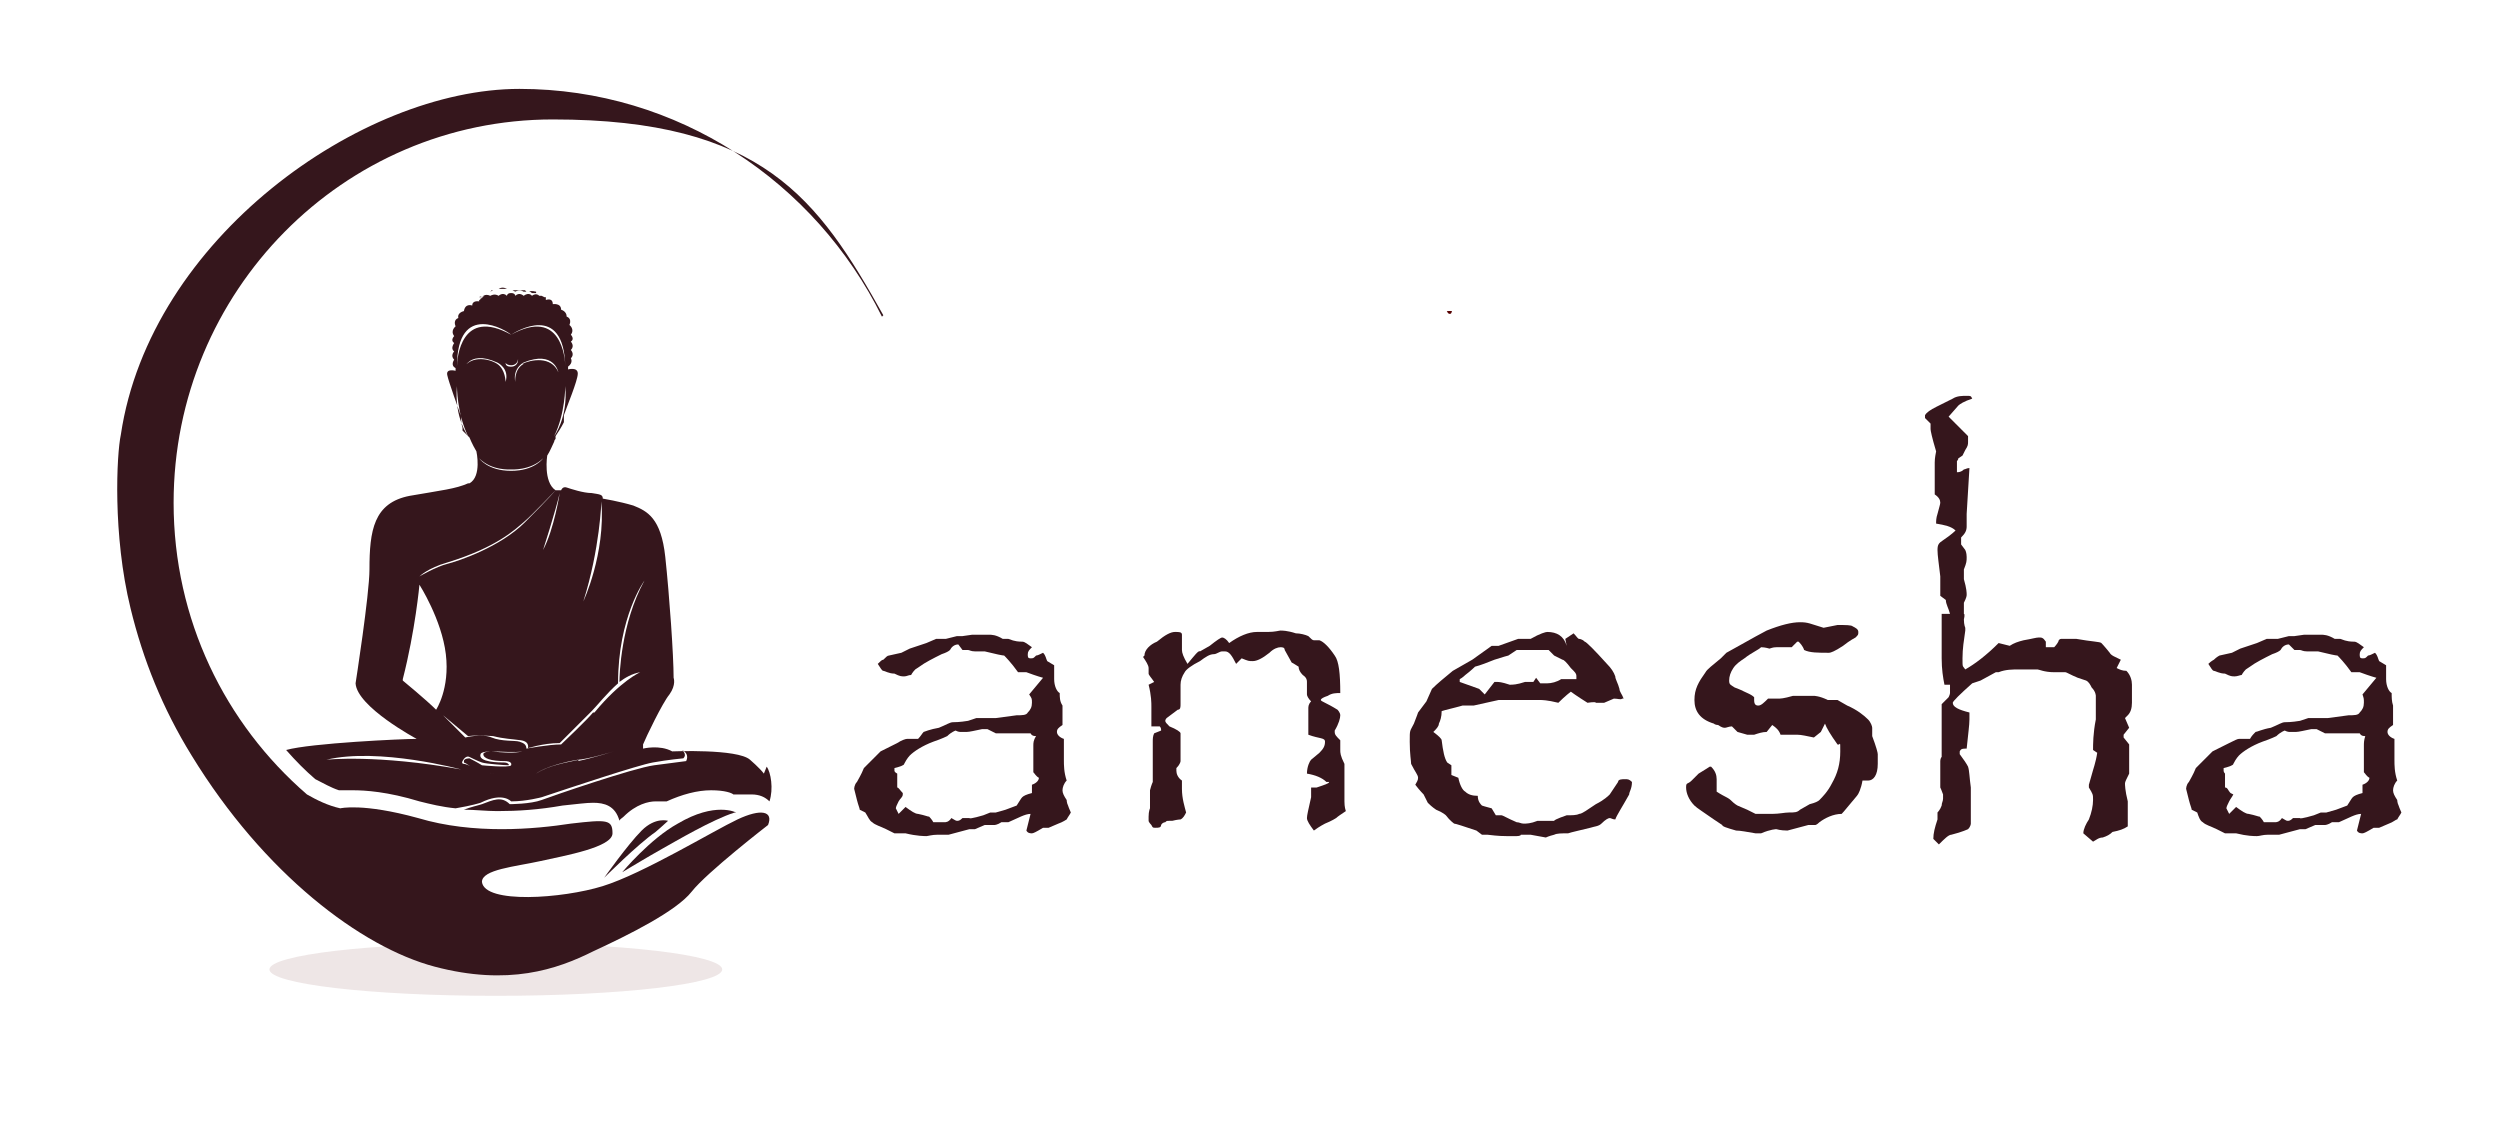 <svg viewBox="0 0 180 82" version="1.1" xmlns="http://www.w3.org/2000/svg" data-name="Layer 1" id="Layer_1">
  <defs>
    <style>
      .cls-1 {
        fill: #35161c;
      }

      .cls-1, .cls-2, .cls-3 {
        stroke-width: 0px;
      }

      .cls-2, .cls-3 {
        fill: #560101;
      }

      .cls-3 {
        opacity: .1;
      }

      .cls-3, .cls-4 {
        isolation: isolate;
      }
    </style>
  </defs>
  <ellipse ry="1.9" rx="16.3" cy="69.8" cx="35.7" class="cls-3"></ellipse>
  <path d="M104.4,22.6c.1,0,.2-.2,0-.2s-.2.2,0,.2h0Z" class="cls-2"></path>
  <path d="M104.4,22.5c0,0,.3-.1,0-.1s-.3.1,0,.1h0Z" class="cls-2"></path>
  <path d="M104.4,22.5c0,0,.3-.1,0-.1s-.3.1,0,.1h0Z" class="cls-2"></path>
  <g>
    <g>
      <path d="M63.5,22.8c-4.8-9.7-14.7-16.4-26.1-16.4S10.8,17.2,8.7,31.3c-.3,1.4-.6,7.2.7,12.5.9,3.7,2.3,7.2,4.4,10.6,5.2,8.5,12.2,13.8,17.5,15.2,5.3,1.4,8.8.2,11.4-1.1,2.6-1.2,6-2.9,7.1-4.3s5.5-4.8,5.5-4.8c.4-1-.5-1.2-2.2-.4s-6.8,3.9-9.7,4.8c-2.9.9-8.5,1.3-8.7-.3,0-.9,2.4-1.1,4.2-1.5,1.8-.4,5.2-1,5.2-2s-.4-1-3-.7c-2.6.4-7,.8-11-.4-4-1.1-5.6-.7-5.6-.7-.9-.2-1.7-.6-2.4-1-5.9-5.1-9.6-12.6-9.6-21,0-15.2,12.2-27.6,27.3-27.6s19.1,5.7,23.8,14.1h0Z" class="cls-1"></path>
      <path d="M53,58.5s-1.5-.8-4.2.8c-2,1.1-4,3.5-4,3.5,0,0,2-1.2,2.9-1.7s3.6-2.1,5.2-2.6Z" class="cls-1"></path>
      <path d="M48.1,59.1s-.9-.3-1.9.7-2.7,3.4-2.7,3.4c0,0,2.4-2.4,3.7-3.3,0,0,.7-.6.9-.8Z" class="cls-1"></path>
    </g>
    <g>
      <path d="M35.3,21s0,0,.2-.1h0s0,0,0,0c0,0-.2,0-.3,0,.1,0,.2,0,.2,0Z" class="cls-1"></path>
      <path d="M36,20.8s0,0,0,0c0,0,0,0-.2,0,0,0,0,0-.1,0,.1,0,.2,0,.2,0,.3-.2.6,0,.6,0,0,0,0,0,0,0-.2,0-.4,0-.6,0h0Z" class="cls-1"></path>
      <path d="M37.8,20.9c0,0-.1,0-.2,0-.2,0-.4,0-.6,0h0s0,0-.1,0c0,0,0,0,.2.1,0,0,.3-.2.6,0,0,0,0,0,.2,0,0,0,0,0,0,0,0,0,0,0,0,0Z" class="cls-1"></path>
      <path d="M38.6,21c-.1,0-.3-.1-.5,0h0c0,0,.1,0,.2.1,0,0,.2,0,.3,0h0Z" class="cls-1"></path>
      <path d="M55,55.7c-.3-.4-1-1-1-1-.9-.8-5.6-.6-5.6-.6-.9-.5-2.1-.2-2.1-.2,0,0,0-.2,0-.3.2-.5,1.4-3,1.9-3.6.5-.7.3-1.2.3-1.2,0-1.6-.3-5.9-.6-8.7s-1.3-3.3-2.3-3.7c-1-.3-2.2-.5-2.2-.5,0-.3-.2-.3-.8-.4-.6,0-1.5-.3-1.8-.4-.3-.1-.4.2-.4.2h-.4c-.9-.6-.6-2.5-.6-2.5.2-.3.4-.8.5-1h0s0,0,0,0h0s0,0,0,0h0c0,0,0-.1.1-.2h0c0,0,0-.1,0-.2.2-.3.4-.6.6-1,0-.2,0-.4,0-.5.2-.6,1-2.5,1-3,0-.5-.7-.3-.7-.3v-.2c.4-.3.2-.6.2-.6.3-.3,0-.6,0-.6.3-.3,0-.6,0-.6.3-.2,0-.5,0-.5.3-.4-.1-.7-.1-.7.2-.5-.2-.6-.2-.6,0-.4-.4-.5-.4-.5,0-.5-.6-.4-.6-.4,0-.5-.5-.3-.5-.3,0,0,0-.1,0-.2h0s0,0-.1,0c0,0,0,0,0,0,0,0,0,0,0,0,0,0,0,0-.2-.1,0,0,0,0,0,0,0,0-.2,0-.2,0,0,0,0,0,.1.1,0,0,0,0,.2,0,0,0-.2,0-.2,0,0,0-.2-.4-.6-.1,0,0-.2-.3-.6,0,0,0-.3-.3-.6,0,0,0,0-.2-.3-.2s-.3.2-.3.2c-.3-.3-.6,0-.6,0-.3-.2-.6,0-.6,0-.4-.2-.6.1-.6.1,0,0-.2,0-.2,0,.1-.1.2,0,.2,0,0,0,.1-.1.2-.1,0,0,0,0,0,0h0s0,0,0,0c0,0,0,0,0,0,0,0,0,0,0,0h0c-.1,0-.2.2-.3.2,0,0,0,.1-.1.1,0,0,0,0,0,.1,0,0-.5-.1-.5.3,0,0-.5-.2-.6.4,0,0-.5.1-.4.5,0,0-.4.1-.2.6,0,0-.4.3-.1.7,0,0-.3.3,0,.5,0,0-.3.4,0,.6,0,0-.3.3,0,.6,0,0-.3.4.1.6v.2s-.7-.2-.6.3.8,2.4,1,3c0,.2,0,.5.1.8h0c0,.1,0,.2,0,.2,0,0,.1.1.2.2,0,0,.2.2.2.2,0,0,0,0,.1.1h0s0,0,0,0c0,0,0,0,0,0h0s0,0,0,0c0,0,0,0,0,0h0s0,0,0,0h0s0,0,0,0h0c0,0,.2.5.5,1,0,0,.4,1.8-.5,2.3,0,0-.1,0-.1,0-.9.4-1.9.5-4.2.9-2.6.5-2.9,2.5-2.9,5.3,0,1.8-1,8.2-1,8.2.1,1.7,4.4,4,4.4,4-1,0-7.6.3-9.4.8.7.8,1.4,1.5,2.1,2.1.6.3,1.1.6,1.7.8.2,0,.5,0,1,0,.9,0,2.5.1,4.8.8.8.2,1.6.4,2.6.5,1.2-.2,1.8-.4,1.8-.4,1.6-.8,2.2-.1,2.2-.1,1.1,0,2.2-.3,2.2-.3,2.1-.7,6.9-2.3,8-2.5s2.2-.3,2.2-.3c.3-.3-.1-.6-.1-.6.6.3.3.8.3.8,0,0-.8.1-2.3.3s-7.3,2.2-8.1,2.5c-.8.3-2.3.3-2.3.3-.6-.6-1.2-.3-2,0-.3.1-.8.2-1.3.4.8,0,1.6.1,2.4.1,1.5,0,3-.1,4.7-.4,1-.1,1.7-.2,2.2-.2.8,0,1.6.2,1.9,1.3,0-.1.2-.2.3-.3.9-.9,1.8-1.1,2.3-1.1s.5,0,.6,0h.2c1.1-.5,2.2-.8,3.2-.8s1.5.2,1.6.3h.3c.4,0,.7,0,1,0,.6,0,1,.2,1.3.5.3-.9.1-2.1-.2-2.5h0ZM43.3,36.1c.3,3.8-1.3,7.2-1.3,7.2,1.2-3.8,1.3-7.2,1.3-7.2ZM40.3,35.5s-.4,2.6-1.2,4.1c0,0,.9-2.8,1.2-4.1ZM37.7,26.2c-.7.4-.6,1.3-.6,1.3-.2-1,.6-1.4.6-1.4,2.2-.9,2.5.7,2.5.7-.5-1.2-2-.9-2.6-.6h0ZM34.5,33c.9.9,2.2.8,2.3.8,0,0,1.4.1,2.3-.8,0,0-.6.9-2.3.9h0c-1.7,0-2.3-.9-2.3-.9h0ZM37.2,25.5c0,0,.1.2.1.4,0,.3-.2.5-.5.5s-.4-.1-.4-.3c0,.1.2.2.4.2.3,0,.5-.2.5-.5s0-.2,0-.3h0ZM39.9,31.4c.8-1.6.8-3.6.8-3.6.2,2.3-.8,3.6-.8,3.6ZM32.9,26.4c0-4.8,3.6-2.6,3.9-2.3.3-.2,3.8-2.4,3.9,2.3h0s0,0,0,0c0-.6-.3-4.3-3.9-2.3,0,0,0,0,0,0,0,0,0,0,0,0,0,0,0,0,0,0h0c-3.6-2-3.9,1.7-3.9,2.3h0c0,0,0,0,0,0h0ZM32.9,27.8s0,2,.8,3.6c0,0-1-1.3-.8-3.6ZM33.3,26.8s.3-1.7,2.5-.7c0,0,.9.4.6,1.4,0,0,0-.9-.6-1.3-.6-.4-2.1-.7-2.6.6h0ZM32.2,40.5c3.6-1.1,4.9-2.4,5.5-2.9.6-.5,2.3-2.3,2.3-2.3,0,0-.4.5-2.2,2.3s-4.8,2.8-5.6,3-2,.9-2,.9c0,0,.6-.6,2-1ZM37.9,53.9c0-.3-.2-.4-.5-.5s-1.3,0-2-.3-1.9,0-1.9,0c-.3-.3-1.6-1.6-1.6-1.6l1.8,1.5c.9-.1,1.6,0,1.8,0,.8.2,1.3.2,2,.3s.5.6.5.6h0ZM29,48.9c.9-3.5,1.2-6.8,1.2-6.8,0,0,1.6,2.5,1.9,5,.3,2.5-.7,4-.7,4-.7-.7-2.4-2.1-2.4-2.1ZM23.5,54.7c3.8-.9,9.7.7,9.7.7-6.1-1.1-9.7-.7-9.7-.7ZM41.7,54.7c-.9.2-2.2.4-3.1,1,0,0-2,0-2.9,0s-2-.7-2.3-.7c0,0-.2,0-.1-.2s.3-.4.5-.3c0,0,.6.3.9.4s1.7.2,1.9.2c.1,0,0-.2-.3-.2s-1.9,0-1.7-.6c0,0,0-.2.8-.2.5,0,1.8.1,2.2,0,0,0-.5.2-2.2,0,0,0-.6,0-.6.2,0,.3.5.5,1.6.5,0,0,.5,0,.4.3-.1.2-2.1,0-2.1,0,0,0-.3-.2-.9-.5,0,0-.4,0-.4.2s.1.1.2.2,1.3.7,2.1.7c.8,0,2.6,0,2.9,0,0,0,.7-.6,3-1,.6,0,2.6-.6,2.6-.6,0,0-1.6.5-2.6.7h0ZM42.7,51.3c-.4.5-2.3,2.3-2.3,2.3-.9,0-2.5.3-2.5.3,0,0,1.2-.4,2.4-.4,0,0,1.6-1.6,2.3-2.3.4-.4,1.1-1.3,1.9-2,0-4.8,1.9-7.4,1.9-7.4-1.7,3.1-1.8,6.8-1.8,7.3.4-.3.9-.6,1.5-.7,0,0-1.4.6-3.3,2.9h0Z" class="cls-1"></path>
    </g>
    <g class="cls-4">
      <path d="M66.1,53.2c.2-.2.3-.4.4-.5,0,0,.5-.2,1.1-.3.5-.2.8-.4,1-.4.1,0,.5,0,1.1-.1l.6-.2h.4s.3,0,.3,0h.7l1.5-.2c.4,0,.7,0,.8-.2.2-.2.3-.4.3-.7s0-.3-.2-.6l1-1.2s-.4-.1-1.2-.4c0,0-.2,0-.6,0-.5-.7-.9-1.1-1-1.2-.1,0-.6-.1-1.4-.3h-.7c-.3,0-.4-.1-.5-.1s-.2,0-.4,0l-.3-.4c-.3,0-.5.2-.6.4-.1.1-.3.2-.6.3-.6.3-1.2.6-1.6.9l-.3.2c-.2.2-.3.4-.3.4-.2,0-.3.1-.5.1s-.3,0-.7-.2c-.4,0-.7-.2-.8-.2-.1,0-.2-.2-.4-.5.2-.2.3-.3.4-.3.2-.2.3-.3.4-.3l.9-.2.6-.3,1.2-.4.7-.3h.7l.8-.2h.4s.7-.1.7-.1c.6,0,1,0,1.2,0,.2,0,.5,0,1,.3h.4c.5.2.8.2,1,.2.2,0,.4.2.7.4-.2.2-.3.3-.3.5s0,.3.2.3.2,0,.4-.2c.1,0,.3-.1.5-.2.2.2.2.4.3.6l.5.3c0,.1,0,.2,0,.3v.7c0,.5.2.9.4,1h0c0,.3,0,.6.2.9,0,.7,0,1.2,0,1.4-.3.2-.4.3-.4.5s.2.4.5.5c0,.2,0,.3,0,.4s0,.3,0,.7c0,.1,0,.3,0,.4,0,.4,0,.9.2,1.5-.2.2-.3.5-.3.7s.1.4.3.7c0,0,0,.2.1.4,0,0,.1.3.2.5-.1.2-.2.3-.3.5,0,0-.3.2-.6.3l-.7.3h-.4c-.5.3-.7.4-.8.4-.1,0-.3,0-.4-.2l.3-1.2c-.4,0-.9.3-1.6.6h-.5c-.3.2-.5.2-.5.2h-.7c0,0-.7.3-.7.3h-.4s-1.5.4-1.5.4h-.8c-.4,0-.7.1-.8.1s-.7,0-1.5-.2h-.8c0,0-.6-.3-.6-.3-.4-.2-.8-.3-1-.5-.2-.1-.3-.4-.5-.7l-.4-.2c0-.1-.1-.3-.2-.7l-.2-.8h0c0,0,0-.3.2-.5.1-.2.3-.5.5-1,.6-.6,1-1,1.2-1.2.2-.1.6-.3,1.2-.6.3-.2.6-.3.7-.3s.2,0,.4,0h0ZM65,57.2c0,.2-.2.3-.3.5-.1.2-.2.4-.2.5l.2.4.5-.5c.4.3.7.5.9.5.5.1.7.2.8.2,0,0,.2.2.3.4.3,0,.5,0,.6,0,0,0,.2,0,.2,0,.1,0,.3,0,.5-.3.2.1.3.2.4.2s.2,0,.4-.2h.5c0,.1,1-.2,1-.2l.5-.2h.4c0,0,.7-.2.7-.2l.8-.3c.2-.3.3-.5.4-.6.1-.1.3-.2.7-.3v-.6c.3-.1.5-.3.5-.5-.2-.1-.3-.3-.4-.4,0-.2,0-.4,0-.5v-.3c0-.3,0-.6,0-.9,0,0,0-.1,0-.2,0-.2,0-.4.2-.7-.1,0-.3,0-.4-.2h-.8s-.7,0-.7,0h-.6s-.4,0-.4,0c0,0-.2-.1-.6-.3h-.4c-.5.1-.9.2-1.1.2-.2,0-.3,0-.4,0s-.2,0-.4-.1h0c0,0-.3.1-.6.4,0,0-.4.2-1,.4-.8.3-1.4.7-1.7,1,0,0-.2.2-.4.6,0,.1-.3.2-.7.3,0,0,0,.2,0,.2s0,.1.2.2v1c.1,0,.2.2.4.4h0Z" class="cls-1"></path>
      <path d="M82.4,47.2c0-.4.4-.8.9-1,.6-.5,1-.7,1.3-.7s.5,0,.5.2c0,0,0,.4,0,1.1,0,.2.1.5.4,1,.5-.6.8-1,.9-.9l.7-.4c.5-.4.8-.6.9-.6s.3.1.5.4c.7-.5,1.4-.8,2-.8s.3,0,.4,0h.4c.5,0,.8-.1.9-.1s.5,0,1.1.2c.3,0,.7.1.9.2.2.2.3.3.4.3h.4c.3.1.7.5,1.1,1.1.3.4.4,1.3.4,2.7-.3,0-.6,0-.9.2-.3.1-.5.2-.5.3s.4.2,1.2.7c0,0,.2.2.2.4s-.1.6-.4,1.1c0,0,0,0,0,.1,0,.2.1.3.4.6,0,.3,0,.5,0,.7s0,.4.3,1v1s0,.9,0,.9v.8c0,.1,0,.4.1.7-.3.2-.6.4-.7.5,0,0-.3.2-.8.4,0,0-.4.2-.8.5-.3-.4-.5-.7-.5-.9s.1-.6.3-1.5c0,0,0-.2,0-.4s0-.2,0-.3h.4c.6-.2.9-.3.9-.4h-.2c-.3-.3-.8-.5-1.4-.6,0-.5.2-.9.3-1l.6-.5c.3-.3.4-.5.4-.8s-.4-.2-1.2-.5v-.7c0,0,0-1,0-1,0,0,0,0,0-.2,0-.1,0-.3.2-.5-.2-.2-.3-.4-.3-.5v-.9c0-.1,0-.3-.3-.5-.2-.2-.3-.4-.3-.6h0c-.3-.2-.5-.3-.5-.3l-.5-.9c0-.2-.2-.2-.3-.2-.2,0-.5.1-.8.4-.5.4-.9.6-1.2.6s-.3,0-.8-.2l-.4.4h0c-.3-.6-.5-.9-.8-.9s0,0-.2,0c-.2,0-.4.2-.6.2-.3,0-.6.2-1,.5-.6.3-1,.6-1.1.8-.2.3-.3.6-.3.9s0,.4,0,1.2v.2c0,.2,0,.4-.2.4l-.8.6c0,0-.1.1-.1.2,0,.1.1.2.3.4.5.2.8.4.8.5,0,0,0,.2,0,.3s0,.2,0,.4v1.3c0,0,0,.2-.3.5,0,0,0,0,0,.2,0,.2.1.5.4.7h0c0,.3,0,.5,0,.6,0,.7.2,1.3.3,1.7-.1.2-.2.4-.4.5,0,0-.2,0-.6.1,0,0-.2,0-.2,0-.2,0-.2,0-.3.1,0,0-.2,0-.3.2,0,.2-.2.2-.4.2s-.2,0-.3-.2c0,0-.2-.2-.2-.3s0-.2,0-.3c0-.4.1-.6.1-.6v-1.3c.1-.4.2-.6.2-.6,0-.1,0-.3,0-.5,0-.2,0-.4,0-.5s0-.2,0-.4c0-.1,0-.2,0-.3,0-.2,0-.4,0-.7,0-.2,0-.3,0-.5s0-.4.1-.6l.5-.2c0-.1,0-.2-.1-.3,0,0-.3,0-.6,0,0-.2,0-.4,0-.6s0-.3,0-.6c0,0,0-.1,0-.2,0-.3,0-.8-.2-1.6l.4-.2c-.2-.3-.4-.5-.4-.6,0,0,0-.2,0-.4,0-.2-.2-.5-.4-.8h0Z" class="cls-1"></path>
      <path d="M112.7,46l.6-.4c.2.2.3.4.4.4,0,0,.2,0,.4.2.1,0,.7.6,1.6,1.6.3.3.5.6.6.9,0,.2.2.5.3.9,0,.2.2.4.3.7h-.1c-.1.1-.3,0-.6,0l-.7.3h-.6c0-.1-.6,0-.6,0-.8-.5-1.2-.8-1.2-.8,0,0-.4.3-.9.8-.8-.2-1.2-.2-1.3-.2-.2,0-.4,0-.7,0h0c-.2,0-.7,0-1.6,0h-.7c0,0-.9.2-.9.2l-.9.2h-.8c-.7.2-1.2.3-1.5.4,0,.4-.1.7-.2.9,0,.2-.2.4-.4.6.4.3.6.5.6.6.1.8.2,1.3.4,1.6l.3.2v.7c0,0,.5.2.5.2.1.5.3.9.5,1,.2.2.5.3.9.3,0,.4.2.6.3.7,0,0,.3.1.7.2l.3.5c.1,0,.3,0,.4,0s.4.2,1.1.5c.2,0,.3.1.5.1s.5,0,1-.2h1.2c0-.1.9-.4.9-.4.4,0,.7,0,.9-.1.2,0,.6-.3,1.2-.7.6-.3.9-.6,1-.7.2-.3.4-.6.6-.9,0-.2.3-.2.5-.2s.3,0,.5.2c0,.5-.2.7-.2.9-.5.9-.9,1.5-1,1.8-.2,0-.3-.1-.4-.1s-.3.1-.6.4c-.2.2-.5.2-.8.3-.8.2-1.3.3-1.6.4-.5,0-.8,0-1,.1-.4.1-.6.2-.6.2l-1.1-.2h-.7c0,.1-.3.1-.3.1-.3,0-.5,0-.7,0s-.6,0-1.4-.1h-.4s-.4-.3-.4-.3c-.9-.3-1.5-.5-1.6-.5,0,0-.3-.2-.6-.6,0,0-.2-.2-.7-.4-.3-.2-.5-.4-.6-.5l-.3-.6c0,0-.3-.3-.6-.7.1-.2.2-.3.2-.5s-.2-.4-.5-1c0-.2-.1-.7-.1-1.6s0-.7.3-1.3c.2-.5.3-.8.3-.8l.6-.8.4-.9c.4-.4.9-.8,1.5-1.3l1.4-.8,1.4-1h.5c0,0,1.4-.5,1.4-.5h.9c.7-.4,1.1-.5,1.2-.5.7,0,1.2.3,1.4,1h0ZM110.6,48.8l.3.4c.2,0,.4,0,.5,0,.3,0,.7-.1,1-.3h1.1c0,0,0,0,0,0,0,0,0-.1,0-.2,0-.1,0-.2-.2-.4,0,0,0,0-.2-.2-.3-.4-.5-.6-.6-.6l-.6-.3c0,0-.2-.2-.4-.4-.4,0-1,0-1.9,0h-.4s-.6.4-.6.4c0,0-.4.1-1,.3-.5.2-1,.4-1.4.5,0,0-.3.3-.7.6,0,0-.2.2-.4.3h0c0,.1,0,.2,0,.2l1.4.5.4.4.7-.9c0,0,.1,0,.2,0s.3,0,.9.2h0c.2,0,.5,0,1.1-.2.1,0,.3,0,.6,0h0Z" class="cls-1"></path>
      <path d="M131.1,52.7l-.5.4c-.5-.1-.9-.2-1.2-.2s-.8,0-1.2,0c-.1-.3-.3-.5-.6-.7l-.4.5c-.3,0-.6.1-.9.2-.2,0-.3,0-.4,0s0,0-.1,0l-.7-.2s0,0,0,0l-.4-.4c-.2,0-.4.1-.5.1s-.2,0-.5-.2c0,0-.2,0-.3-.1-1-.3-1.4-.9-1.4-1.7s.3-1.3.8-2c.1-.2.5-.5,1.1-1l.4-.4.9-.5c.9-.5,1.6-.9,2-1.1,1-.4,1.8-.6,2.4-.6s.7.1,1.7.4l1-.2c.6,0,1,0,1.1.1.2.1.4.2.4.4s0,.2-.2.4c0,0-.4.2-.9.6-.6.4-.9.5-1,.5-.8,0-1.4,0-1.8-.2-.1-.3-.3-.5-.4-.6h-.1l-.4.4c-.2,0-.4,0-.5,0s-.2,0-.3,0c-.1,0-.2,0-.3,0s-.2,0-.5.1c0,0-.3-.1-.6-.1-.2.2-.7.4-1.2.8-.3.2-.6.4-.8.7-.2.3-.3.6-.3.9s.1.3.4.5c0,0,.3.1.7.3.2.1.5.2.7.4,0,0,0,.2,0,.2,0,.3.1.4.3.4s.4-.2.7-.5c.3,0,.5,0,.7,0s.4,0,1.1-.2h.6c.6,0,.9,0,.9,0,0,0,.4,0,1,.3h.7c0,0,.7.4.7.4.7.3,1.2.7,1.5,1,.2.2.3.5.3.6v.6c.3.8.4,1.2.4,1.3s0,.3,0,.7c0,.8-.3,1.2-.7,1.2s-.3,0-.4,0c-.1.6-.3,1-.4,1.1-.6.7-.9,1.1-1.1,1.3-.6,0-1.2.3-1.6.6-.2.2-.3.2-.3.2,0,0-.2,0-.5,0l-1.5.4c-.5,0-.8-.1-.8-.1,0,0-.4,0-1.1.3h-.4c-.6-.1-1.1-.2-1.4-.2-.7-.2-1-.3-1-.4l-.6-.4c-.7-.5-1.2-.8-1.4-1-.4-.4-.6-.9-.6-1.3s.1-.2.4-.5l.5-.5c.5-.3.8-.5.8-.5s0,0,.1,0c.3.3.4.6.4.9v.6c0,0,0,0,0,0,0,.1,0,.2,0,.3,0,0,.3.2.7.4,0,0,.2.1.3.2.3.3.5.4.5.4l.7.3.6.3h1.2c.5,0,.9-.1,1.2-.1.4,0,.6,0,.8-.2l.7-.4c.4-.1.6-.2.7-.3.2-.2.6-.6.9-1.2.4-.7.6-1.4.6-2.3s0-.4-.2-.5c-.5-.7-.8-1.2-.9-1.5h0Z" class="cls-1"></path>
      <path d="M138.6,29.9c.1-.2.4-.4.8-.6l1.2-.6c.3-.2.7-.2,1-.2s.3,0,.4.2c-.6.2-.9.4-1,.5l-.7.8,1.4,1.4c0,0,0,.2,0,.4s0,.3-.2.6l-.2.4-.3.2s0,.1-.1.2c0,.1,0,.2,0,.3,0,.1,0,.3,0,.5.1,0,.3,0,.5-.2.1,0,.2-.1.4-.1l-.2,3.3c0,0,0,.3,0,.5,0,.2,0,.3,0,.4,0,.3-.1.5-.4.8,0,.3,0,.4,0,.5l.3.4c0,0,.1.2.1.5s0,.4-.2.9v.7c.2.7.2,1,.2,1.1s0,.2-.2.6v.8c.1,0,0,.4,0,.4,0,.4.1.6.1.6,0,0,0,.1,0,.2-.1.7-.2,1.3-.2,2s0,.5.2.8c.7-.4,1.5-1,2.4-1.9l.8.2c.3-.2.6-.3,1-.4.6-.1.9-.2,1.1-.2s.3,0,.5.3v.4h.6s.2-.2.3-.4c0-.1.1-.2.2-.2h1.1c1.1.2,1.7.2,1.8.3,0,0,.2.2.6.7.1.2.4.3.8.5l-.3.6c.2.1.4.2.7.2.3.3.4.7.4,1s0,.8,0,1.3c0,.4-.1.7-.3.9l-.2.2.3.7-.4.5v.2c0,0,.4.5.4.5,0,.2,0,.3,0,.3v.5s0,1.1,0,1.1v.2c-.2.4-.3.6-.3.7s0,.5.2,1.3v1.6s0,0,0,.2c-.3.2-.6.3-1.1.4-.2.2-.4.3-.7.4-.3,0-.5.2-.7.3l-.7-.6c0-.3.2-.7.4-1,.2-.5.3-1,.3-1.4s0-.4-.3-.9v-.2c0,0,.2-.7.2-.7.1-.4.3-.9.4-1.6l-.3-.2c0-.4,0-1.2.2-2.2,0,0,0-.2,0-.2h0c0-.7,0-1,0-1s0,0,0-.2c0-.1,0-.3,0-.3h0c0,0,0-.3-.3-.6-.1-.2-.2-.4-.4-.5,0,0-.3-.1-.6-.2-.5-.2-.8-.4-.9-.4,0,0-.3,0-.8,0-.7,0-1.1-.2-1.2-.2s-.2,0-.4,0c-.5,0-.8,0-.9,0-.5,0-1,0-1.5.2h-.2c0,0-1.1.6-1.1.6l-.6.2c-.9.8-1.4,1.3-1.4,1.4,0,.3.4.5,1.2.7,0,.3,0,.4,0,.5,0,.4-.1,1.1-.2,2.1-.3,0-.4,0-.5.2v.2c.3.4.5.7.6.9.1.3.1.8.2,1.5v.6c0,0,0,.8,0,.8v.5c0,0,0,.4,0,.4v.3c0,0,0,.2-.2.4,0,0-.4.2-1.2.4-.2,0-.5.3-.9.7l-.4-.4c0-.4.1-.8.3-1.4v-.5s.2-.2.3-.5c0-.2.1-.3.1-.5s0-.2,0-.3c-.1-.3-.2-.5-.2-.5v-1,.4-1.3c0,0,0-.2.1-.3,0-.1,0-.2,0-.2v-.7s0-1.4,0-1.4v-1.1c0-.1,0-.2,0-.4,0,0,.2-.2.5-.5,0,0,.1-.2.1-.3s0-.4,0-.6h-.4c-.1-.5-.2-1.1-.2-1.9s0-2,0-3.2h.6c-.1-.4-.3-.7-.3-1l-.4-.3c0-.4,0-.6,0-.8s0-.4,0-.6c-.1-.9-.2-1.5-.2-1.9s.1-.5.4-.7c.6-.4.9-.7.9-.7h0c-.3-.3-.8-.4-1.4-.5,0-.2,0-.4.1-.7.1-.4.2-.7.2-.8,0-.2-.1-.4-.4-.6,0-.3,0-.6,0-.8s0-.5,0-.7c0-.4,0-.7,0-.8s0-.3.1-.8c-.3-1-.4-1.5-.4-1.6s0-.3,0-.4l-.4-.4h0Z" class="cls-1"></path>
      <path d="M162,53.2c.1-.2.3-.4.4-.5.1,0,.5-.2,1.1-.3.5-.2.8-.4,1-.4.1,0,.5,0,1.1-.1l.6-.2h.4s.3,0,.3,0h.7l1.5-.2c.4,0,.7,0,.8-.2.2-.2.3-.4.3-.7s0-.3-.1-.6l1-1.2s-.4-.1-1.2-.4c0,0-.2,0-.6,0-.5-.7-.9-1.1-1-1.2-.1,0-.6-.1-1.4-.3h-.8c-.3,0-.4-.1-.5-.1s-.2,0-.4,0l-.4-.4c-.3,0-.5.2-.6.4-.1.1-.3.2-.6.3-.6.3-1.2.6-1.6.9l-.3.2c-.2.2-.3.4-.3.4-.1,0-.3.1-.5.1s-.3,0-.7-.2c-.4,0-.7-.2-.8-.2-.1,0-.2-.2-.4-.5.2-.2.4-.3.4-.3.2-.2.4-.3.4-.3l.9-.2.6-.3,1.2-.4.7-.3h.8l.8-.2h.4s.7-.1.7-.1c.6,0,1,0,1.2,0,.2,0,.5,0,1,.3h.4c.5.2.8.2,1,.2.2,0,.4.2.7.4-.2.2-.3.3-.3.5s0,.3.2.3.2,0,.4-.2c.1,0,.3-.1.5-.2.2.2.2.4.3.6l.5.3c0,.1,0,.2,0,.3v.7c0,.5.2.9.4,1h0c0,.3,0,.6.1.9,0,.7,0,1.2,0,1.4-.3.2-.4.3-.4.5s.2.4.5.5c0,.2,0,.3,0,.4s0,.3,0,.7c0,.1,0,.3,0,.4,0,.4,0,.9.2,1.5-.2.2-.3.5-.3.7s.1.4.3.7c0,0,0,.2.1.4,0,0,.1.3.2.5-.1.2-.2.3-.3.5-.1,0-.3.2-.6.3l-.7.3h-.4c-.5.3-.7.4-.8.4-.1,0-.3,0-.4-.2l.3-1.2c-.4,0-.9.3-1.6.6h-.5c-.3.2-.5.2-.5.2h-.7c0,0-.7.3-.7.3h-.4s-1.5.4-1.5.4h-.8c-.4,0-.6.1-.8.1s-.7,0-1.5-.2h-.8c0,0-.6-.3-.6-.3-.4-.2-.8-.3-1-.5-.2-.1-.3-.4-.4-.7l-.4-.2c0-.1-.1-.3-.2-.7l-.2-.8h0c0,0,0-.3.2-.5.1-.2.3-.5.5-1,.6-.6,1-1,1.2-1.2.2-.1.6-.3,1.2-.6.4-.2.6-.3.7-.3s.2,0,.4,0h0ZM160.8,57.2c-.1.2-.2.3-.3.5-.1.2-.2.4-.2.5l.2.4.5-.5c.4.3.7.5.9.5.5.1.7.2.8.2,0,0,.2.2.3.4.3,0,.5,0,.6,0,.1,0,.2,0,.2,0,.1,0,.3,0,.5-.3.2.1.3.2.4.2s.2,0,.4-.2h.5c0,.1,1-.2,1-.2l.5-.2h.4c0,0,.7-.2.7-.2l.8-.3c.2-.3.3-.5.4-.6.1-.1.3-.2.7-.3v-.6c.3-.1.5-.3.5-.5-.2-.1-.3-.3-.4-.4,0-.2,0-.4,0-.5v-.3c0-.3,0-.6,0-.9,0,0,0-.1,0-.2,0-.2,0-.4.1-.7-.1,0-.3,0-.4-.2h-.8s-.7,0-.7,0h-.6s-.4,0-.4,0c0,0-.2-.1-.6-.3h-.4c-.5.1-.9.2-1.1.2-.1,0-.3,0-.4,0s-.2,0-.4-.1h0c0,0-.3.1-.6.4,0,0-.4.2-1,.4-.8.3-1.4.7-1.7,1,0,0-.2.2-.4.6,0,.1-.3.2-.7.3,0,0,0,.2,0,.2s0,.1.1.2v1c.2,0,.2.2.4.4h0Z" class="cls-1"></path>
    </g>
  </g>
</svg>
